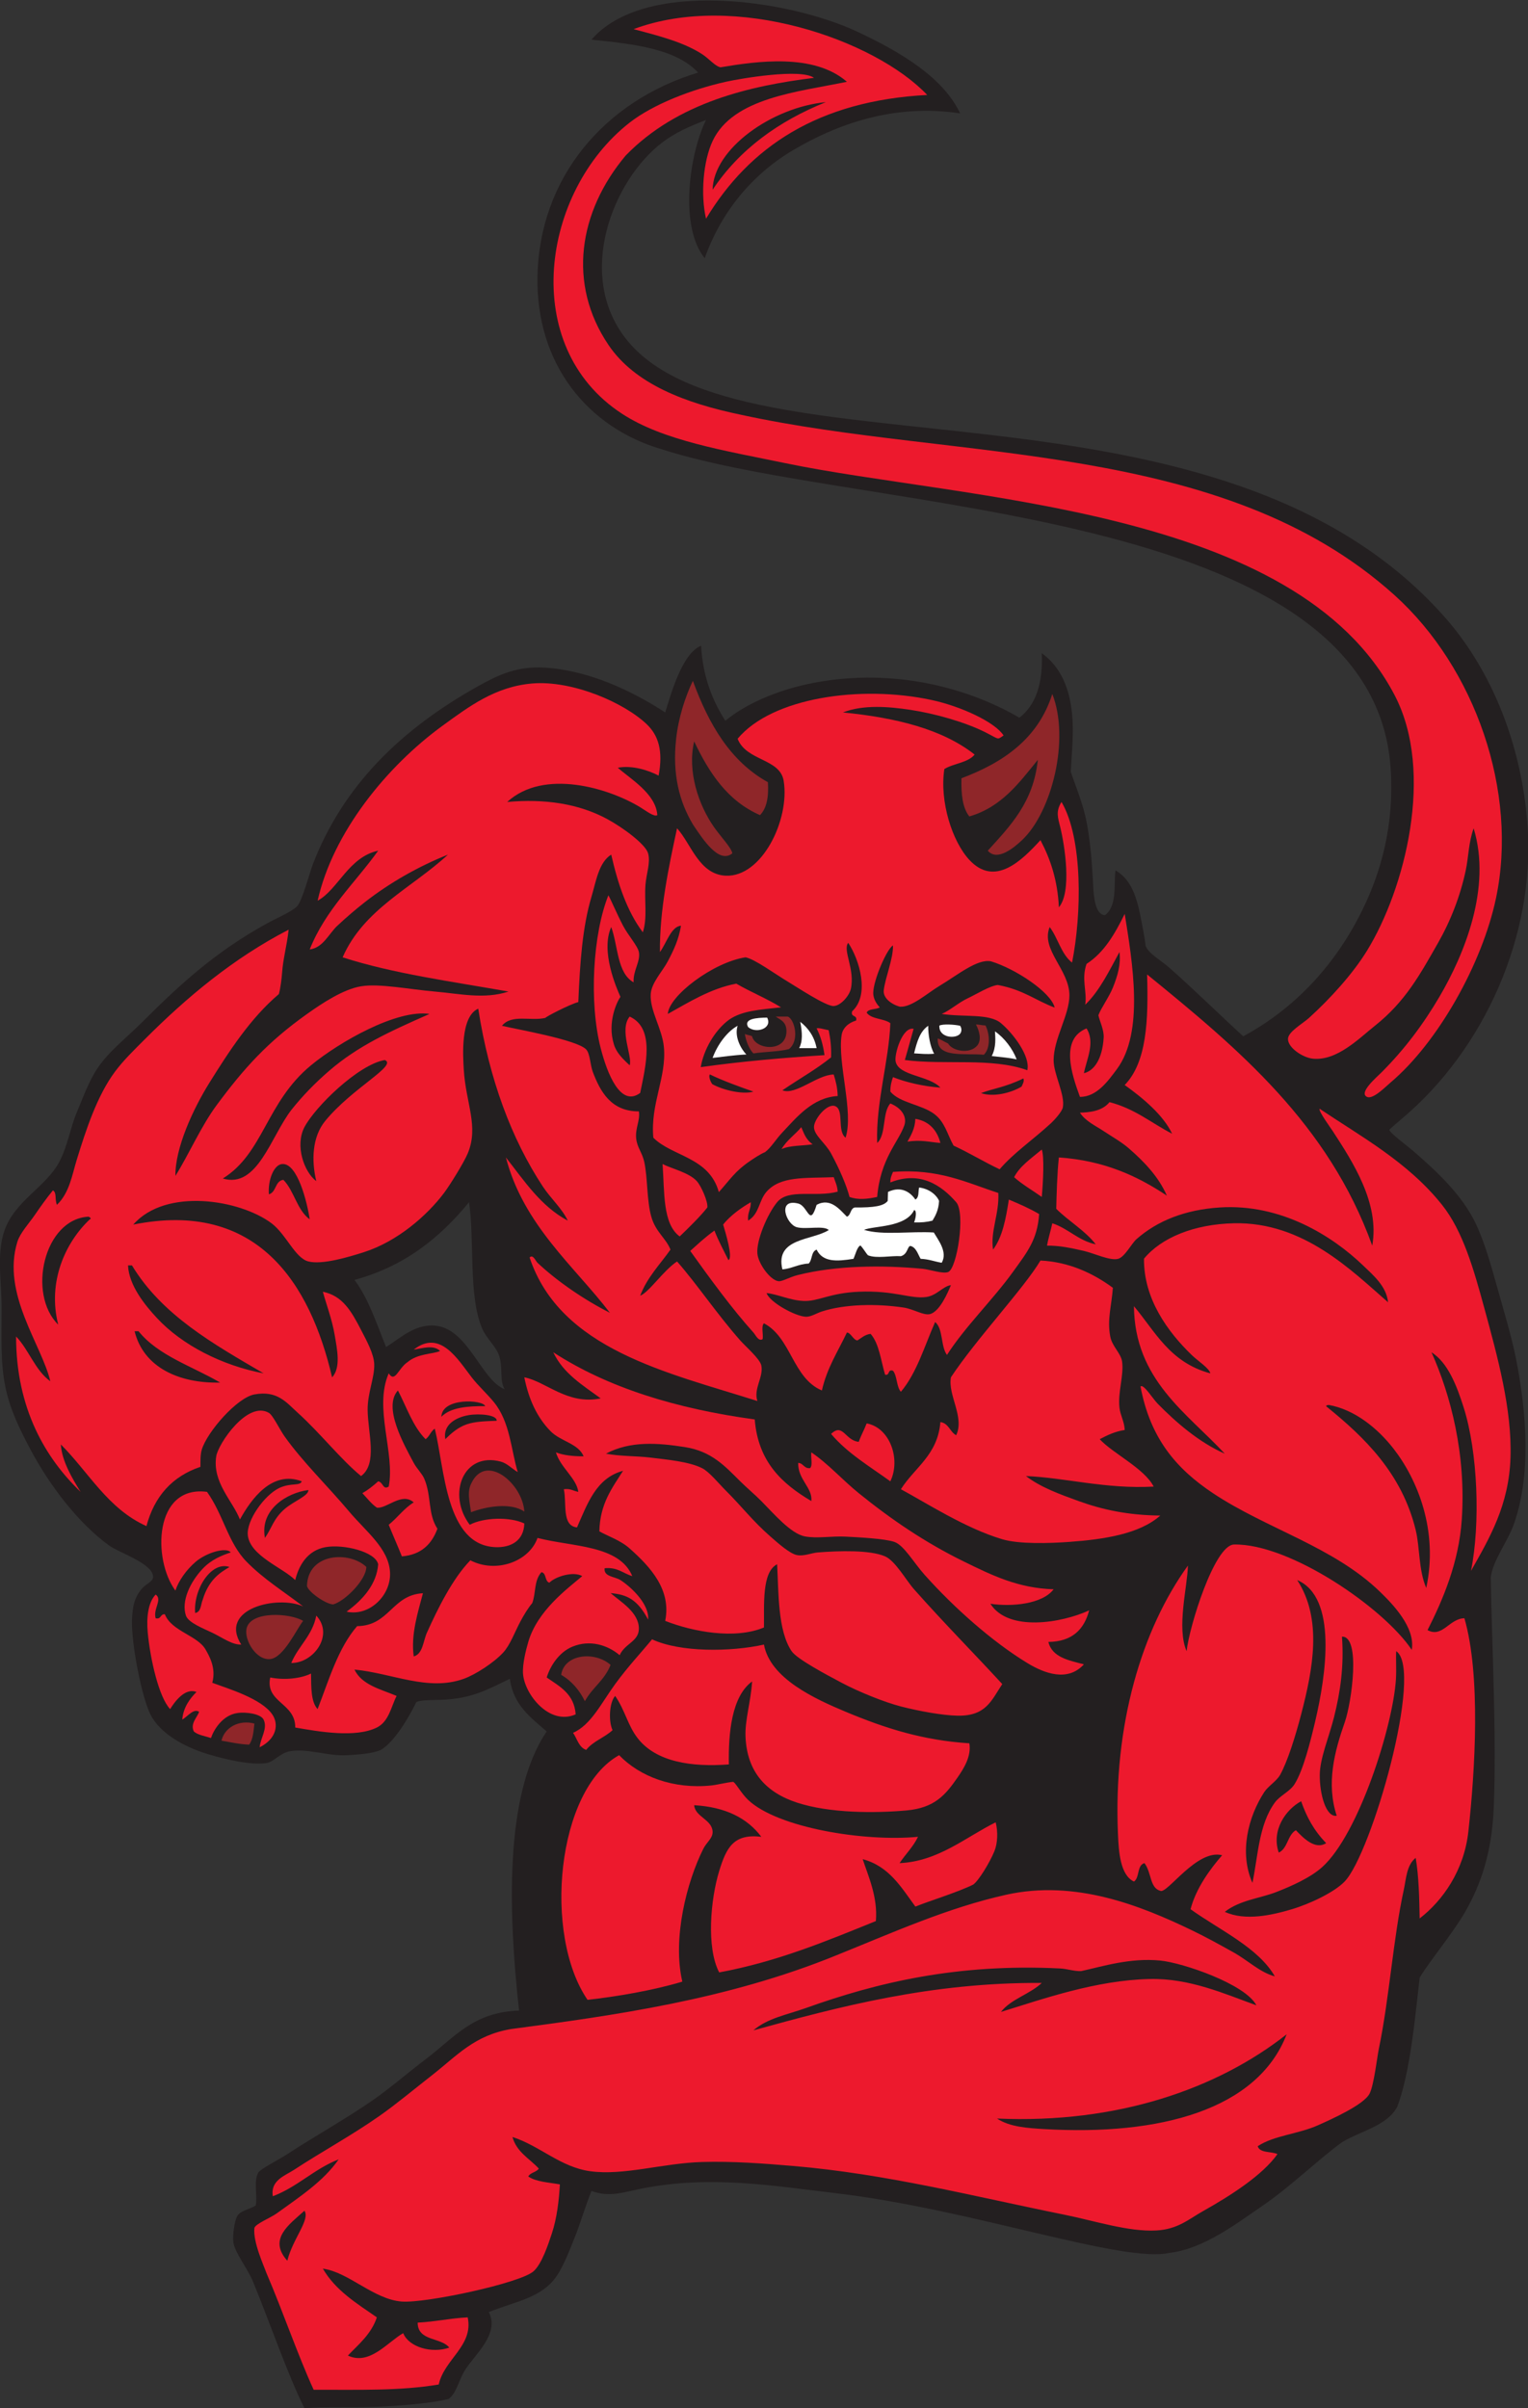 <?xml version="1.0" encoding="UTF-8" standalone="no"?>
<svg
   xmlns:dc="http://purl.org/dc/elements/1.1/"
   xmlns:cc="http://creativecommons.org/ns#"
   xmlns:rdf="http://www.w3.org/1999/02/22-rdf-syntax-ns#"
   xmlns:svg="http://www.w3.org/2000/svg"
   xmlns="http://www.w3.org/2000/svg"
   viewBox="0 0 556.907 877.76"
   height="877.76"
   width="556.907"
   xml:space="preserve"
   id="svg2"
   version="1.1"><rect x="0" y="0" width="556.907" height="877.76" fill="#333333" stroke="none"/><defs
     id="defs6" /><g
     transform="matrix(1.333,0,0,-1.333,0,877.76)"
     id="g10"><g
       transform="scale(0.1)"
       id="g12"><path
         id="path14"
         style="fill:#231f20;fill-opacity:1;fill-rule:evenodd;stroke:none"
         d="m 2625.2,6274.8 c -182.56,27.74 -339.06,-30.82 -457.2,-100.8 -112.14,-66.42 -196.64,-169.71 -241.2,-295.2 -70.41,86.99 -41.84,285.91 3.59,378 -47.87,-18.55 -84.46,-34.95 -118.79,-60.9 -135.4,-102.34 -238.28,-360.59 -100.8,-536.7 311.19,-398.65 1628.75,-49.88 2250,-774 117.02,-138.36 200.56,-335.18 216,-561.6 20.15,-295.58 -117.54,-608.38 -345.6,-799.2 -3.74,-3.12 -32.31,-27.43 -32.4,-28.8 -0.49,-7.42 47.4,-42.56 64.79,-57.6 64.57,-55.79 132.46,-119.51 169.2,-194.41 25.51,-51.95 43.49,-116.79 61.21,-180 17.65,-62.98 38.83,-133.14 50.39,-190.8 30.13,-150.11 43.03,-325.72 -7.19,-460.78 -15.68,-42.19 -55.38,-94.84 -61.2,-139.51 2.45,-170.76 16.49,-433.11 8.17,-630.9 -5.15,-122.3 -35.02,-208.94 -77.54,-283.36 -33.68,-58.92 -100.26,-138.88 -125.03,-181.03 -11.84,-100.84 -24.99,-257.073 -61.2,-352.815 -27.51,-52.559 -101.26,-66.485 -151.2,-97.188 -61.78,-44.434 -139.43,-120.43 -216.01,-172.812 -72.38,-49.512 -162.51,-118.946 -255.59,-129.59 -125.3,-29.121 -538.41,118.027 -903.6,161.992 -186.48,22.461 -351.36,50.019 -536.4,14.414 -50.09,-9.648 -90.16,-25.957 -140.4,-7.207 -17.14,-41.973 -29.96,-87.91 -46.81,-129.609 -15.43,-38.223 -33.57,-86.797 -57.59,-115.196 -41.8,-49.414 -109.34,-59.179 -176.41,-86.406 30.8,-58.73 -38.26,-116.348 -64.57,-157.852 C 1254.01,76.856 1248.51,40.879 1226.44,25.195 1169.48,11.328 1073.81,5.469 1023.2,3.594 950.43,0.898 891.008,4.199 832.398,0 787.148,90.234 737.68,234.355 691.996,345.605 677.117,381.836 642.23,424.961 638,453.594 c -2.625,17.773 3.055,58.906 10.801,72.011 9.074,15.372 33.836,17.852 50.398,28.79 5.356,25.546 -6.636,66.894 7.196,90 6.043,10.097 54.128,34.101 79.203,50.41 77.859,50.625 163.007,98.183 234.002,147.597 48.58,33.828 94.64,74.102 144,111.602 80.94,61.526 130.19,129.046 255.6,133.206 -27.83,253.14 -43.16,589.08 75.6,763.2 -43.53,38.07 -91.21,71.97 -100.8,143.98 -62.34,-29.57 -102.79,-54.57 -190.8,-57.59 -21.84,-0.75 -48.57,0.45 -64.8,-5.69 -11.43,-24.53 -55.82,-107.48 -97.2,-131.11 -24.62,-10.98 -63.555,-12.44 -90.005,-14.39 -52.953,-3.91 -109.476,19.47 -158.398,10.8 C 764.73,1791.43 749.75,1767.19 728,1764 c -42.371,-6.21 -112.395,9.95 -162.004,25.2 -62.789,19.32 -128.808,55.84 -154.801,108.01 -24.269,48.71 -51.847,192.54 -50.394,255.58 0.918,40 7.644,66.51 28.801,90 9.07,10.1 27.855,17.46 28.796,28.81 3.051,36.86 -91.371,66.74 -118.796,86.41 -84.731,60.7 -164.407,165.66 -216.004,262.79 -29.164,54.9 -55.676,108.73 -68.402,169.2 -14.043,66.76 -10.922,133.22 -10.797,219.61 0.098,65.86 -14.23,145.53 7.199,208.79 28.312,83.61 114.929,120.68 151.199,190.8 22.531,43.56 29.918,93.38 46.805,133.2 17.687,41.72 32.804,85.64 57.593,122.4 30.953,45.91 78.805,82.4 122.407,126 105.32,105.33 201.851,193.11 341.996,270 22.574,12.39 67.332,31.7 80.683,45.97 14.535,15.54 33.875,90.93 43.192,115.2 82.98,215.17 241.457,369.3 452.127,486.83 54.11,30.19 105.99,55.56 183.6,50.4 119.23,-7.93 234.81,-62.16 327.6,-122.4 13.59,42.24 44.46,161.05 98.11,182.36 4.46,-85.61 32.84,-153.48 66.36,-205.09 53.22,44.36 136.09,81.03 224.33,100.07 216.33,46.7 427.72,-3.26 579.6,-91.74 44.78,34.42 64.81,93.58 61.2,176.4 51.71,-37.41 75.7,-95.21 82.8,-165.6 5.05,-50.1 -0.64,-107.45 -3.6,-158.4 9.46,-28.47 22.08,-59.62 32.4,-93.6 18.86,-62.11 25.13,-141.68 28.8,-216 1.55,-31.51 5.14,-81.14 32.4,-82.8 34.25,25.14 23.52,84.67 28.8,122.4 43.28,-24.47 57.93,-73.96 68.4,-126 4.98,-24.79 10.46,-52.56 14.18,-80.94 8.03,-20.77 42.08,-39.15 65.02,-59.46 69.82,-61.81 137.2,-128.24 201.6,-187.2 137.74,74.27 251.76,192.55 327.6,349.2 49.86,103 85.35,229.04 75.59,381.6 -46.38,726.2 -1450.66,698.41 -1994.39,874.8 -200.13,58.9 -342.68,231.26 -338.4,471.6 4.82,270.08 182.33,480.12 439.2,558 -61.48,65.72 -176.33,78.08 -291.6,90 143.02,165.82 535.06,111.69 727.19,21.6 121.11,-56.77 234.68,-125.63 280.81,-223.2 z M 1282.4,3297.6 c 15.48,-101.53 -2.19,-257.07 36,-345.59 12.12,-28.12 38.57,-48.92 46.8,-75.6 10.26,-33.3 0,-64.81 14.4,-90 -62.22,23.61 -98.07,159.61 -183.6,172.79 -57.8,8.91 -98.85,-31.41 -140.4,-57.6 -26.01,64.01 -47.81,132.19 -86.401,183.6 137.881,37.32 234.301,116.09 313.201,212.4 v 0" /><path
         id="path16"
         style="fill:#ed192d;fill-opacity:1;fill-rule:evenodd;stroke:none"
         d="m 2535.2,6325.2 c -298.68,-15.72 -486.5,-142.31 -604.81,-338.4 -15.33,66.36 -7.5,158.07 18.01,212.4 55.81,118.87 234.75,134.49 367.2,162 -90.53,78.97 -246.96,56.12 -345.6,39.6 -15.11,3.2 -30.77,23.22 -50.4,36 -51.63,33.62 -122.37,51 -187.2,68.4 277.23,103.59 658.9,-28.59 802.8,-180 z M 1948.4,6066 c 72.77,109.63 179.87,187.4 309.6,239.59 -146.35,-13.95 -307.31,-127.17 -309.6,-239.59 v 0" /><path
         id="path18"
         style="fill:#ed192d;fill-opacity:1;fill-rule:evenodd;stroke:none"
         d="m 2225.6,6372 c -171.32,-21.38 -372.44,-65.8 -514.8,-212.39 -128.68,-153.14 -160.25,-350.88 -46.8,-518.41 71.89,-106.18 209.1,-158.9 363.6,-190.8 586.57,-127.47 1313.38,-67.13 1785.59,-493.2 220.44,-198.89 338.15,-537.56 277.21,-828 -37.76,-179.87 -159.29,-395.24 -288.01,-504 -13.8,-11.65 -48.22,-47.4 -64.79,-39.6 -23.75,11.18 26.78,54.05 39.49,66.77 63.75,63.76 114.8,132.4 158.51,206.83 67.5,114.94 143.53,297.85 93.6,460.8 -13.99,-39.07 -13.87,-78.93 -21.6,-115.2 -15.05,-70.53 -41.55,-138.3 -75.6,-198 -49.13,-86.1 -89.07,-160.34 -172.8,-226.8 -42.88,-34.04 -103.22,-96.3 -169.2,-90 -27.88,2.67 -68.68,30.02 -68.4,54 0.22,19.81 39.86,41.48 57.6,57.6 58.18,52.9 119.48,120.29 158.4,183.6 103.6,168.56 185.78,487.8 75.59,698.74 -269.27,515.49 -1175.76,532.7 -1666.8,634.61 -167.33,34.74 -332.95,61.16 -446.39,135.45 -281.66,184.45 -219.75,607.11 21.6,795.61 64.18,50.12 169.3,90.68 262.8,111.59 40.37,9.03 205.41,37.24 241.2,10.8 v 0" /><path
         id="path20"
         style="fill:#8f2629;fill-opacity:1;fill-rule:evenodd;stroke:none"
         d="m 1894.4,4723.2 c 43.13,-117.66 101.78,-219.82 205.2,-277.2 2.58,-39.78 -3.14,-71.27 -21.6,-90 -88.54,38.67 -139.11,115.29 -180,201.6 -19.29,-82.05 12.05,-173.83 54,-234 18.75,-26.9 47.59,-56.48 50.4,-72 -36.08,-29.7 -79.31,36.1 -108,79.2 -36.44,61.42 -56.62,135.75 -45.71,234 6.47,58.34 24.97,114.88 45.71,158.4 v 0" /><path
         id="path22"
         style="fill:#8f2629;fill-opacity:1;fill-rule:evenodd;stroke:none"
         d="m 2877.2,4687.2 c 48.96,-124.42 -1.93,-323.75 -82.81,-399.6 -20.32,-19.06 -67.35,-59.63 -93.59,-28.8 61.01,67.39 124.93,131.86 136.8,248.4 -51.08,-62.92 -98.95,-129.05 -187.2,-154.8 -18.8,23.21 -22.67,61.35 -21.6,104.4 116,43.59 209.98,109.21 248.4,230.4 v 0" /><path
         id="path24"
         style="fill:#ffffff;fill-opacity:1;fill-rule:evenodd;stroke:none"
         d="m 2513.05,3337.79 c 31.77,-3.87 49.94,-24.62 54.55,-36.59 -1.27,-25.69 -10.41,-41.41 -18,-53.99 -15.21,-3.99 -30.55,-5.39 -50.3,-4.85 5.9,15 7.09,33.27 0.11,33.75 -23.11,-48.2 -110.14,-42.57 -137.02,-54.1 50.4,-15.6 128.75,-3.26 190.8,-7.21 12.74,-21.64 38.37,-53.76 21.61,-82.79 -19.52,3.28 -35.59,10 -57.6,10.78 -7.31,11.92 -12.2,31.8 -27.99,35.2 -8.61,-1.04 -6.95,-22.52 -26.02,-27.99 -27.15,1.84 -66.2,-7.07 -89.89,2.44 -4.99,4.81 -12.28,18.09 -20.52,26.78 -8.85,-2.72 -13.63,-23.97 -19.19,-36.43 -45.92,-7.32 -83.94,-9.51 -100.8,25.22 -15.65,-5.94 -11.02,-27.07 -21.59,-38.09 -28.47,-1.19 -46.23,-14.1 -72,-15.92 -20.66,86.57 81.43,78.58 126.82,107.48 -13.45,13.27 -62.04,1.02 -87.22,7.72 -29.42,7.83 -54.91,79.57 3.59,64.8 27.45,-6.93 31.15,-66.68 50.4,-3.6 37.85,20.5 63.23,-13.02 82.81,-32.39 11.41,4.18 8.87,22.32 21.6,25.19 52.43,-0.41 79.23,3.74 90,18 0,8.41 0.72,16.08 0.72,24.48 37.49,17.93 62.69,-2.54 74.87,-20.88 11.1,6.87 7.1,20.55 10.26,32.99 v 0" /><path
         id="path26"
         style="fill:#ed192d;fill-opacity:1;fill-rule:evenodd;stroke:none"
         d="m 44,2930.41 c 35.309,-36.7 51.758,-92.25 93.598,-122.4 -23.375,99.67 -134.196,239.55 -90,381.6 7.476,24.02 31.781,50.18 46.801,71.99 16.395,23.81 32.411,46.71 50.399,68.4 11.101,-7.43 4.203,-22.21 10.801,-39.6 34.328,32.68 41.609,82.06 54.004,122.4 25.593,83.35 56.003,175.86 104.398,241.2 22.934,30.98 51.547,58.75 82.797,90 114.469,114.47 241.086,220.59 392.402,298.8 -4.695,-43.66 -15.359,-79.39 -18.004,-118.8 -0.941,-14.09 -4.394,-41.96 -8.73,-57.28 -77.485,-65.59 -136.078,-156.32 -189.266,-241.52 -45.429,-72.76 -94.562,-179.43 -93.597,-255.59 36.953,58.97 70.003,135.77 113.234,194.07 75.227,101.44 138.887,171.95 246.766,248.72 43.086,30.67 99.679,67.7 147.593,75.6 50.455,8.32 135.405,-8.86 201.605,-14.4 67.37,-5.64 135.02,-21.86 201.59,0 -154.98,27.41 -315.75,49.05 -453.593,93.6 57.633,131.96 189.463,189.74 288.003,280.8 -79.75,-31.8 -158.37,-76.23 -226.8,-129.6 -25.664,-20.01 -51.582,-42.39 -75.602,-64.8 -23.355,-21.78 -39.046,-60.33 -75.601,-64.8 43.453,108.95 123.613,181.18 187.203,270 -81.027,-17.38 -109.582,-106.41 -165.602,-136.8 41.797,186.65 189.312,367.88 341.992,478.8 71.62,52.03 143.69,106.74 244.81,115.2 110.25,9.23 251.71,-52.69 313.2,-111.59 31.66,-30.34 45.08,-72.05 32.4,-140.41 -27.91,14.86 -73.03,29.13 -111.6,21.6 32.88,-29.54 104.4,-70.78 108,-129.6 -8.48,-5.71 -30.61,11.72 -46.81,21.6 -85.63,52.27 -263.48,106.46 -363.59,14.4 102.83,9.33 196.25,-4.8 273.59,-46.8 44.24,-24.02 104.9,-69.31 111.61,-93.6 7.13,-25.84 -5.02,-56.47 -7.2,-86.4 -3.27,-44.83 5.72,-89.83 -7.2,-129.6 -42.76,56.85 -67.96,131.25 -86.4,212.4 -34.05,-20.86 -41.6,-73.67 -54,-115.2 -24.64,-82.51 -31.47,-179.09 -36,-288 -23.93,-6.05 -91.22,-41.46 -90,-43.2 -40.63,-9.6 -91.84,11.13 -118.8,-21.6 36.9,-9 206,-38.12 230.4,-64.8 10.77,-11.78 10.83,-42.29 18,-61.2 20.1,-53.07 49.61,-108.46 126,-108 4.04,-25.4 -10.75,-45.72 -7.2,-75.6 2.81,-23.64 16.57,-37.54 22.08,-63.24 9.35,-43.63 6.53,-104.7 19.07,-149.15 11.87,-42.05 39.91,-58.4 52.45,-90 -28.79,-40.82 -63.65,-75.57 -82.81,-126 24.11,9.06 63.24,68.75 100.81,93.6 55.57,-63.36 108.67,-143.38 172.8,-216 14.67,-16.62 53.88,-50.33 57.6,-68.4 6.54,-31.8 -21.85,-63.1 -10.8,-97.21 -245.96,78.05 -538.65,140.55 -622.8,392.41 9.41,9.72 16.25,-9.36 21.6,-14.4 53.04,-50.06 127.66,-101.33 198,-136.81 -95.92,126.09 -236.12,239.08 -284.4,424.8 50.31,-63.69 94.85,-133.15 169.2,-172.79 -16.34,34.27 -46.33,60.07 -68.4,93.59 -85.14,129.28 -146.38,292.57 -176.4,486 -49.34,-21.52 -41.57,-130.98 -39.6,-165.6 5.26,-92.49 41.97,-156.07 10.8,-230.4 -10.36,-24.71 -48.43,-86.21 -64.8,-108 -46.15,-61.37 -127.32,-132.7 -219.602,-162 -40.359,-12.81 -112.789,-34.84 -151.199,-25.19 -36.347,9.12 -60.683,74.27 -100.801,104.39 -86.398,64.86 -289.117,97.95 -378,-3.59 339.094,68.29 483.75,-161 543.602,-417.6 24.934,26.52 13.348,78.16 7.195,115.19 -7.195,43.38 -23.886,86.51 -32.398,118.79 53.965,-11.03 77.601,-52.73 104.398,-104.39 15.785,-30.41 35.105,-65.84 36.005,-93.6 1.2,-37.61 -18.69,-78.94 -18,-125.99 0.93,-63.09 27.73,-146.33 -18.005,-180 -54.465,44.41 -112.05,117.91 -172.797,172.79 -31.988,28.89 -56.085,61.9 -118.8,50.41 -47.551,-8.73 -129.309,-102.32 -144,-151.21 -4.285,-14.24 -3.375,-34.59 -3.598,-46.8 -77.234,-25.97 -125.809,-80.58 -147.605,-161.99 -105.34,47.05 -157.754,147.03 -234,223.19 2.296,-44.52 31.32,-93.48 54,-129.59 C 125.422,2596.62 43.938,2732.34 44,2930.41 Z M 850.395,3672 C 727.457,3570.77 720.59,3431.21 609.199,3362.4 c 94.453,-28.4 130.914,114.06 187.196,187.21 30.46,38.37 64.457,73.61 104.406,107.99 77.793,66.96 162.669,105.87 273.599,154.8 -89.2,13.28 -246.556,-76.62 -324.005,-140.4 z M 1052,3686.4 c -73,-12.83 -190.609,-128.27 -219.602,-183.6 -26.367,-50.32 -1.183,-122.4 32.399,-147.6 -13.777,57.11 -11.043,121.43 24.348,164.59 74.718,91.1 198.975,152.14 162.855,166.61 z M 771.195,3402 c -22.07,-1.98 -38.961,-42.55 -36,-82.8 20.805,5.6 16.192,36.62 39.602,39.6 29.723,-30.27 37.172,-82.82 72,-108 -6.41,44.01 -33.035,155.03 -75.602,151.2 z M 159.199,2962.79 c -30.015,117.7 20,225.55 86.399,288.01 5.531,0.86 0.531,5.94 -3.602,7.21 -121.801,-6.29 -168.012,-211.37 -82.797,-295.22 z m 270,18.01 c 68.821,-74.08 178.34,-129.84 291.602,-151.19 -137.821,80.57 -277.672,159.12 -360,295.19 -3.606,0 -7.203,0 -10.805,0 2.488,-55.27 46.922,-109.25 79.203,-144 z m 172.797,-176.41 c -76.394,44.81 -169.098,73.32 -223.195,140.41 -3.606,0 -7.203,0 -10.801,0 24.168,-98.24 120.852,-143.14 233.996,-140.41 v 0" /><path
         id="path28"
         style="fill:#ed192d;fill-opacity:1;fill-rule:evenodd;stroke:none"
         d="m 2744,4573.79 c -18.95,-12.42 -10.02,-11.25 -50.41,9.01 -54.36,27.27 -136.21,50.86 -205.19,61.2 -58.61,8.79 -127.86,14.61 -183.6,-7.2 144.14,-14.26 271.49,-45.3 360,-115.2 -18.22,-22.58 -57.61,-23.99 -82.8,-39.6 -13.44,-89.03 21.73,-198.17 68.4,-248.4 70.04,-75.39 143.79,-1.28 194.4,54 26.95,-51.05 46.87,-109.12 50.4,-183.6 35.75,42.02 16.26,168.09 3.6,219.6 -6.09,24.8 -12.86,42.6 3.59,68.4 58.63,-99.99 55.3,-307.18 28.81,-439.2 -29.74,23.06 -38.42,67.19 -61.2,97.2 -25.21,-61.97 54.23,-116.6 54,-187.2 -0.18,-53.25 -42.8,-117.56 -43.2,-176.4 -0.26,-38.53 32.02,-95.26 25.2,-129.6 -2.32,-11.65 -22.65,-34.21 -32.41,-43.2 -49.42,-45.56 -102.23,-81.28 -140.4,-126 -43.17,20.42 -82.53,44.67 -125.99,64.8 -17.9,32.6 -23.57,64.46 -52.77,86.44 -34.47,25.95 -94.02,30 -120.04,61.16 -0.11,15.72 3.13,28.08 7.21,39.61 35.06,-14.15 83.7,-25.34 129.6,-28.65 -30.57,33.32 -115.01,31.59 -122.4,71.84 -3.88,18.36 17.99,95.48 49.21,88.81 -8.3,-28.89 -15.51,-56.51 -24.01,-85.21 111.11,-14.43 235.94,7.49 334.89,-27.88 8.81,37.4 -37.52,99.68 -72.09,128.68 -32.21,27.03 -99.59,15.81 -162,25.2 23.66,10.15 45.92,31.09 72,43.2 21.09,9.8 60.42,34.17 81.53,35.93 69.96,-12.89 104.17,-42.92 155.35,-61.73 -9.68,41.5 -106.73,106.04 -174.32,126.49 -37.5,7.38 -92.37,-38.47 -140.5,-67.1 -32.05,-19.07 -76.68,-59.64 -108.36,-56.99 -24.3,6.53 -46.45,24.48 -44.12,44.77 3.98,34.73 26.19,86.46 25.22,122.64 -15.99,-8.22 -53.35,-93.27 -54,-129.61 -0.29,-15.42 9.03,-30.51 18,-39.6 -10.06,-6.74 -30.72,-2.88 -36,-14.4 12.74,-18.46 46.88,-15.51 64.79,-28.8 -3.78,-103.88 -39.87,-216.97 -35.99,-327.59 25.39,22.6 13.17,82.82 35.99,107.99 33.34,-13.6 45.69,-38.36 38.25,-59.85 -15.68,-45.29 -65.63,-91.39 -74.24,-195.75 -26.23,-5.71 -52.47,-8.73 -75.61,0 -7.6,29.43 -25.77,73.39 -50.4,118.8 -15.5,28.58 -46.33,49.61 -46.79,72 -0.44,20.97 35.51,65.84 57.59,57.6 25.88,-9.65 4.7,-67.96 28.81,-86.4 22.89,70.08 -22.62,204.19 -10.8,280.8 2.84,18.47 17.78,33.03 39.6,39.6 4.25,16.25 -15.96,8.05 -10.8,25.21 48.98,45.02 19.9,141.38 -10.8,187.19 -15.82,-20.31 19.14,-71.95 7.19,-126 -4.59,-19.14 -27.17,-45.6 -46.79,-46.8 -20.66,-1.25 -101.17,52.16 -122.4,64.8 -37.88,22.57 -93.59,63.84 -118.8,68.4 -88.15,-13.37 -209.63,-105.27 -212.4,-154.8 54.6,30.37 117.36,69.94 187.2,82.8 39.44,-22.95 83.91,-40.89 122.4,-64.8 -59.72,-6.4 -105.97,-9.18 -141.52,-33.33 -40.15,-29.1 -70.41,-83.59 -78.06,-130.15 113.82,16.11 226.58,25.55 338.37,32.82 -3.8,27.39 -10.76,52.7 -21.6,73.06 4.27,2.63 19.96,-2.39 33.03,-4.87 4.56,-23.05 7.64,-45.66 6.57,-74.33 -42.91,-34.13 -79.19,-53.53 -133.19,-90 36.81,-14.4 94.61,42.57 140.4,43.2 5.78,-19.42 10.09,-34.37 10.8,-58.86 -68.71,-4.05 -111.84,-57.96 -151.2,-99.54 -18.57,-19.61 -30.24,-40.92 -47.36,-53.87 -12.58,-4.98 -32.37,-18.24 -42.64,-25.33 -39.72,-27.41 -52.24,-48.77 -83.7,-84.06 -26.48,96.31 -127.63,97.05 -179.11,148.86 -8.55,93.4 36.79,165.15 28.81,248.4 -4.77,49.71 -38.56,99.01 -36,144 1.77,31.21 32.47,62.67 46.8,90 16.99,32.43 29.61,59.15 36,97.2 -27.04,-1.79 -40.07,-48.71 -57.6,-72 -1.15,115.16 24.46,234.74 46.8,338.4 37.98,-41.21 60.02,-126.36 133.2,-129.6 98.57,-4.35 175.63,152.78 158.39,259.21 -10.02,61.97 -101.78,53.52 -125.99,115.19 93.74,112.72 335.83,147.58 529.2,106.26 83.3,-17.8 175.24,-61.47 198,-97.27 z M 1811.6,3402 c 25.03,-12.92 72.29,-23.25 93.6,-46.8 12.38,-13.68 31.01,-56.62 28.8,-72 -18.75,-24.08 -52.7,-57.3 -75.6,-79.2 -47.15,34.46 -41.25,121.96 -46.8,198 z m 1036.8,-90 c -25.19,18.02 -52.81,33.59 -75.61,54 15.61,30.23 45.05,50.04 75.61,75.6 7.17,-18.54 3.89,-87.94 0,-129.6 z m -345.61,213.55 c 43.37,-7.25 61.36,-38.22 68.41,-65.94 -29.09,2.1 -52.87,9.52 -90,3.59 8.93,16.29 20.48,34.69 21.59,62.35 z m -312.01,-22.75 c 6.61,-14.25 11.36,-33.13 31.22,-46.8 -25.64,-4.38 -62.2,-2.57 -85.14,-13.21 14.44,25.02 39.12,41.18 53.92,60.01 z m 538.82,-180 c 2.93,-57.12 -22.24,-104.71 -14.4,-154.79 25.82,34.18 35.12,84.86 43.2,136.79 28.7,-12.09 57.19,-24.41 82.8,-39.6 -4.83,-70.34 -32.61,-104.05 -71.39,-157.91 -55.29,-76.84 -130.55,-149.3 -180.61,-227.29 -17.52,23.28 -9.97,71.64 -32.4,90 -29.07,-65.72 -50.19,-139.41 -93.61,-190.8 -12.4,14 -9.81,42.99 -21.59,57.6 -15.72,4.92 -7.66,-13.93 -21.6,-10.8 -11.62,38.79 -16.07,84.72 -39.6,111.6 -16.01,-1.99 -24.81,-11.19 -36.01,-17.99 -10.97,0.59 -18.3,21.41 -28.79,21.6 -24.32,-51.29 -54.49,-96.72 -68.4,-158.42 -80.2,33.81 -83.69,144.32 -158.4,183.62 -8.26,-7.35 -1.3,-29.91 -3.6,-43.21 -11.3,-7.44 -19.18,11.31 -25.2,18.01 -58.62,65 -119.99,149.26 -172.8,223.18 20.21,17.74 37.2,34.73 66.21,55.69 9.98,-26.39 25.1,-54.18 38.19,-80.88 13.64,5.86 -8.72,77.83 -14.4,97.21 20.4,26.01 51.49,47.09 75.6,61.19 0.7,-19.89 -9.92,-28.48 -7.2,-50.39 31.07,18.98 28.81,54.84 50.4,79.19 37.91,42.77 103.39,36.63 183.6,39.6 4.53,-14.06 9.72,-22.98 10.8,-39.6 -60.94,-16.31 -134.27,9.3 -165.6,-28.8 -27.12,-32.97 -57.22,-105.24 -54,-140.39 2.57,-28.11 35.22,-72.89 57.6,-75.61 10.34,-1.25 29.41,10.98 53.46,16.97 104.5,26.12 229.05,27.45 340.48,16.98 19.86,-1.86 55.93,-14.89 70.45,-8.75 23.82,10.06 47.6,161.05 21.6,190.8 -40.35,46.21 -98.63,86.45 -180,54 -0.34,12.34 3.41,19.7 7.21,28.8 124.92,9.73 201.04,-29.35 288,-57.6 z m -196.82,-284.4 c -43.15,-6.11 -86.52,18.53 -184.78,14.39 -80.31,-3.38 -110.37,-27.03 -151.2,-25.19 -37.22,1.68 -70.28,18.42 -100.8,21.6 8.02,-25.14 79.25,-64.18 108,-64.81 13.48,-0.27 28.7,9.75 43.2,14.42 63.03,20.25 148.37,21.82 223.2,10.8 26.82,-3.95 54.46,-22.13 71.99,-18.01 26.56,6.23 48.91,58.11 57.61,79.2 -21.8,-2.73 -38.42,-28.32 -67.22,-32.4 z M 3075.2,4086 c 21.22,-133.11 53.82,-323.65 -21.61,-424.8 -23.91,-32.08 -54.88,-75.86 -100.8,-75.6 -22.82,62.04 -54.77,157.85 18.01,187.2 24.22,-38.04 0.31,-84.42 -7.21,-122.4 26.68,5.89 50.49,37.14 54.01,97.2 1.24,21.28 -10.67,44.12 -14.41,61.2 7.45,20.11 29.17,49.71 39.6,75.6 13.39,33.2 22.28,64.45 18.01,97.2 -25.1,-45.31 -53.05,-105.35 -93.6,-144 5.51,36.26 -11.19,69.58 3.6,111.6 48.83,31.56 77.81,82.99 104.4,136.8 z m -1411.73,50.89 c 8.02,-14.55 23.03,-50.52 40.13,-83.29 13.4,-25.67 40.08,-55.35 43.2,-72 4.85,-25.95 -16.16,-50.31 -14.4,-82.8 -45.42,25.38 -42.27,99.34 -61.2,151.2 -29.93,-66.45 14.91,-167.77 25.19,-190.8 -9.51,-13.47 -36.55,-69.45 -17.99,-129.59 6.35,-22.39 23.87,-39.8 43.2,-57.61 8.33,24.75 -29.51,96.3 0,133.2 70.16,-31.86 43.75,-135.28 28.79,-208.8 -54.04,-40.35 -90.46,54.09 -107.99,122.4 -32.24,125.65 -21.44,312.32 21.07,418.09 z m 277.54,-489.96 c -4.39,-3.86 0.98,-18.98 6.44,-26.48 30.12,-16.69 83.66,-28.98 112.55,-20.45 -36.55,12.65 -85.98,30.73 -118.99,46.93 z m 741.26,-51.13 c 33.34,-11.17 80.24,-0.24 110.78,17.78 3.3,7.19 8.25,15.22 4.95,22.42 -50.86,-24.83 -83.35,-27.41 -115.73,-40.2 v 0" /><path
         id="path30"
         style="fill:#ed192d;fill-opacity:1;fill-rule:evenodd;stroke:none"
         d="m 3248,2304 c -1.31,-58.49 -31.46,-169.51 -3.61,-234 6.7,64.9 75.89,290.47 129.61,291.6 152.32,3.22 409.18,-172.91 486,-288.01 10.49,61.14 -52.4,125.34 -86.08,158.09 -127.62,124.1 -311.26,172.79 -457.53,270.33 -99.71,66.49 -171.25,149.08 -197.99,291.58 7.95,8.42 33.41,-33.14 46.8,-46.79 49.79,-50.75 113.17,-105.92 183.6,-136.8 -103.63,111.58 -246.35,201.89 -248.4,403.2 56.76,-66.6 97.07,-153.65 208.8,-183.59 -2.25,13.59 -33.65,33.61 -50.4,49.77 -66.4,64.04 -131.91,154.25 -130.92,263.76 47.05,57.04 136.1,94.44 246.12,96.86 189.74,4.2 321.93,-129.63 421.2,-216 -4.22,43.58 -40.44,73.93 -68.4,100.8 -83.5,80.2 -224.28,169.54 -392.41,158.4 -93.96,-6.23 -169.37,-36.03 -226.79,-86.4 -13.91,-12.19 -32.05,-48.97 -50.4,-54.01 -22.06,-6.03 -66.07,15.32 -93.61,21.6 -37.46,8.58 -68.04,14.91 -100.8,14.42 3.64,21.56 10.06,40.33 14.41,61.19 44.28,-14.51 70.43,-47.17 118.8,-57.6 -29.91,38.5 -73.88,62.93 -108,97.21 0.81,34.3 2.38,98.18 7.2,140.39 124.64,-8.55 215.22,-51.17 295.2,-104.4 -22.87,52.39 -63.1,93.8 -104.4,129.6 -20.11,17.43 -45.24,31.36 -68.4,46.8 -21.87,14.58 -50.11,27.25 -64.81,50.4 23.34,0.99 59.78,2.85 80.84,28.8 69.64,-17.95 113.41,-56.55 171.17,-86.4 -23.78,50.63 -79.19,97.31 -129.71,133.2 60.29,62.1 65.12,176.19 61.3,302.4 249.36,-203.05 495.92,-408.88 615.61,-741.59 20.7,115.78 -53.37,229.17 -108,313.19 -5.52,8.47 -39.7,55.23 -36,61.2 112.61,-75.72 241.28,-145.46 334.79,-262.8 56.84,-71.3 86.38,-175.07 115.21,-280.79 37.01,-135.78 76.29,-278.65 72,-410.41 -4.23,-129.81 -56.85,-219.32 -108,-309.59 25.9,129.04 18.78,323.94 -19.95,446.39 -19.43,61.42 -43.85,123.43 -88.05,151.21 52.62,-117.58 94.77,-278.6 82.8,-457.21 -7.95,-118.52 -52.45,-220.86 -93.61,-302.4 40.58,-22.13 59.64,31.95 100.81,32.4 45.04,-156.19 29.23,-416.04 10.8,-583.2 -11.74,-106.39 -70.09,-189.01 -133.2,-237.6 -0.99,57.81 -2.35,115.25 -10.8,165.6 -25.03,-19.53 -26.09,-57.51 -32.4,-86.4 -29.59,-135.55 -39.53,-297.07 -68.4,-435.607 -4.79,-22.988 -13.2,-98.516 -25.2,-122.383 -15.32,-30.469 -103.34,-69.746 -140.41,-86.406 -54.62,-24.57 -120.95,-27.988 -165.59,-57.598 5.78,-19.414 36.84,-13.574 53.99,-21.601 C 3452.51,637.734 3365.8,581.836 3291.2,540 c -41.49,-23.262 -70.54,-50.84 -129.6,-54.004 -76.37,-4.082 -166.64,25.957 -252,43.203 -246.5,49.824 -485.21,111.543 -741.6,133.203 -81.61,6.895 -164.95,13.203 -248.4,10.801 -107.03,-3.066 -214.35,-37.93 -306,-25.195 -81.33,11.289 -136.75,69.004 -212.4,93.594 11.32,-41.465 46.71,-58.887 72,-86.407 -6.57,-10.234 -23.1,-10.488 -28.8,-21.601 21.29,-14.688 55.83,-16.153 86.4,-21.582 -2.58,-45.469 -8.2,-92.285 -21.6,-133.203 -9.85,-30.098 -27.67,-84.297 -50.4,-104.414 -36.99,-32.696 -294.79,-87.637 -360,-82.793 -77.14,5.742 -144.952,80.273 -216.003,90 34.25,-59.356 92.281,-94.922 147.593,-133.204 -15.34,-45.839 -49.265,-73.125 -79.195,-104.394 59.205,-28.34 109.115,37.324 151.205,61.191 15.54,-38.418 78.01,-56.172 126,-39.59 -22.68,28.907 -86.37,16.836 -86.4,68.399 48,2.402 88.8,11.992 136.8,14.394 16.39,-77.734 -64.07,-114.082 -79.2,-183.593 C 1092.16,46.992 984.016,50.645 857.598,50.41 811.965,150.566 775.863,259.004 728,370.801 c -6.266,18.047 -36.891,84.414 -32.402,122.187 3.82,11.719 43.718,27.149 61.199,39.805 61.762,44.766 127.34,87.227 169.199,147.617 -67.387,-26.211 -112.066,-75.137 -180,-100.801 -7.418,43.457 33.906,56.446 57.602,71.993 76.121,49.921 156.32,93.144 234.002,147.597 45.07,31.602 93.51,72.11 144,111.602 67.99,53.164 115.59,109.239 216,125.999 280.39,37.01 591.17,80.08 889.2,201.6 153.1,61.66 303.75,129.9 464.4,165.6 189.12,42.02 367.86,-29.86 507.6,-97.2 39.34,-18.95 78.74,-40.73 115.2,-61.19 39.02,-21.92 70.93,-53.95 111.6,-64.81 -44.96,78.65 -151.56,126.86 -230.4,183.59 15.03,58.03 54.68,111.24 86.4,147.62 -69.34,17.93 -151.13,-107.65 -169.21,-97.21 -28.97,7.82 -23.44,49.46 -43.19,75.61 -21.04,-5.37 -12.82,-40 -28.8,-50.41 -37.87,17.93 -41.57,82.15 -43.65,129.49 -13.21,300.41 65.7,560.47 191.25,734.51 z m -813.61,230.39 c -56.39,40.81 -117.55,76.84 -162,129.61 32.37,31.29 38.66,-18.37 75.61,-21.6 6.17,17.83 15.06,32.93 21.6,50.39 63.53,-11.44 93.9,-97.67 64.79,-158.4 z m 608.4,529.2 c -3.44,-49.23 -16.02,-85.93 -7.19,-133.18 5.04,-27.01 29.08,-45.53 32.4,-68.4 5.41,-37.36 -11.95,-83.34 -7.2,-126.01 2.4,-21.7 13.29,-37.46 14.4,-61.2 -27.09,-4.12 -47.9,-14.51 -68.4,-25.19 36.34,-39.34 121.86,-79.65 147.59,-129.61 -130.87,-7.25 -241.91,24.43 -349.19,28.81 39.77,-30.7 92.14,-49.65 144,-68.4 64.31,-23.28 134.05,-38.75 223.19,-39.61 -56.51,-50.35 -153.3,-65.08 -248.39,-71.99 -53.98,-3.95 -137.26,-6.6 -183.6,7.19 -100.83,30 -207.98,99.47 -277.21,136.79 37.66,59.55 100.79,93.62 108.01,183.62 23.14,-3.27 25.87,-26.94 43.19,-36 23.49,50.12 -23.25,109.2 -14.39,158.4 68.81,104.37 200.38,244.12 244.8,319.3 76.33,-3.48 143.27,-34.05 197.99,-74.52 z m 828.01,-662.38 c 11.69,-47.91 7.38,-108.01 28.8,-158.42 33.76,156.94 -24.06,297.17 -90,381.6 -42.95,55 -105.77,106.33 -176.41,118.81 -2.79,-0.8 -7.1,-0.09 -7.19,-3.59 105.89,-85.45 207.14,-184.1 244.8,-338.4 z m -313.2,-504 c -15.93,-60.94 -37.53,-129.77 -57.6,-165.61 -9.43,-16.81 -32.78,-30.8 -43.2,-46.8 -44.26,-67.96 -69.02,-165.82 -32.41,-248.39 15.63,75 17.32,159.25 61.21,219.59 13.97,19.21 41.51,30.33 54,50.41 24.33,39.06 43.58,117.55 56.35,171.54 29.76,125.94 61.6,339.28 -49.15,386.44 69.31,-106.28 43.34,-242.67 10.8,-367.18 z m 90,-7.21 c -13.91,-55.68 -38.72,-112.3 -39.08,-158.26 -0.43,-53.28 17.12,-116.76 46.28,-111.74 -29.02,88.93 -6.02,175.68 22.18,256.13 18.66,53.25 44.17,235.73 -7.78,233.48 5.91,-80.55 -4.47,-151.04 -21.6,-219.61 z m 169.2,104.39 c -7.61,-127.91 -101.72,-424.94 -201.6,-514.78 -32.21,-28.98 -84.3,-52.25 -126,-68.4 -44.86,-17.4 -98.6,-21.58 -140.4,-54 56.01,-25.78 129.66,-8.91 183.59,7.18 49.43,14.77 115.53,46.2 144,75.61 73.58,75.98 217.44,578.44 141.14,630 -1.36,-18.4 0.88,-48.46 -0.73,-75.61 z M 3496.39,1519.2 c 24.68,11.33 23.8,48.22 46.8,61.21 19.96,-20.86 52.4,-54.69 82.81,-35.35 -33.84,34.92 -53.62,71.89 -68.4,114.55 -41.49,-22.07 -82.33,-79.3 -61.21,-140.41 z m -324,-295.2 c -82.03,7.97 -155.33,-15.37 -216,-28.8 -19.79,-0.84 -38.17,6.23 -57.59,7.2 -282.66,14.08 -502.16,-39 -694.8,-108.01 -51.55,-18.45 -105.67,-27.83 -144,-61.19 234.91,64.85 485.83,131.55 788.4,129.59 -32.7,-30.9 -83.67,-43.51 -111.6,-79.2 115.46,35.57 259.85,86.76 406.79,90 109.45,2.45 205.02,-40.76 291.61,-71.99 -29.92,57.99 -201.34,116.43 -262.81,122.4 z M 2855.6,763.203 c 314.38,-18.476 582.39,52.11 662.4,259.197 -188.98,-148.982 -462.68,-244.998 -792,-230.388 34.79,-23.145 84.27,-26.153 129.6,-28.809 z m -2070.002,-360 c 14.84,60.527 63.191,112.363 46.8,136.797 -41.343,-37.637 -100.253,-77.305 -46.8,-136.797 v 0" /><path
         id="path32"
         style="fill:#ed192d;fill-opacity:1;fill-rule:evenodd;stroke:none"
         d="m 1512.8,2887.21 c 148.35,-96.45 335.43,-154.18 550.8,-183.62 9.26,-116.73 75.64,-176.34 154.8,-223.18 3.81,36.54 -37.09,58.65 -36.01,104.39 14.8,-0.82 15.32,-15.87 32.41,-14.39 8.26,7.32 1.31,29.88 3.6,43.18 46.35,-31.44 84.52,-75.07 129.6,-111.58 86.15,-69.8 179.53,-134.14 288,-187.21 75.94,-37.16 147.31,-72.57 244.8,-75.6 -30.72,-40.59 -114.48,-48.32 -172.8,-39.59 48.5,-77.17 194.51,-52.89 270,-18.01 -13.69,-52.3 -46.52,-85.49 -111.61,-86.4 10.58,-42.21 55.38,-50.22 97.2,-61.2 -43.99,-48.59 -107.48,-25.23 -154.79,3.6 -95.57,58.24 -200.21,150.9 -280.8,241.21 -30.06,33.67 -56.4,80.94 -82.8,90 -26.32,9.02 -99.26,12.62 -133.2,14.39 -38.12,2 -78.11,-5.82 -111.47,0.65 -38.64,7.48 -85.47,62.83 -118.93,96.56 -17.9,18.03 -39.12,35.68 -57.6,53.98 -41.8,41.43 -78.24,82.19 -151.2,93.62 -74.73,11.7 -149.67,17.32 -216,-18.01 41.36,-7.71 82.23,-5.82 122.4,-10.8 45.31,-5.61 104.35,-10.7 140.4,-28.79 19.87,-9.98 45.32,-41.82 64.8,-61.21 44.27,-44.08 72.46,-82.25 122.4,-126 20.98,-18.38 52.66,-46.52 72,-50.41 19.19,-3.83 39.85,5.84 57.59,7.21 57.5,4.43 142.45,7.23 183.61,-10.8 28.07,-12.29 57.4,-65.41 79.2,-90 81.46,-91.9 160.1,-171.11 241.2,-259.2 -29.76,-44.71 -44.1,-87.85 -122.4,-86.41 -41.67,0.79 -105.52,12.56 -154.81,25.22 -43.42,11.13 -114.23,39.41 -161.99,64.78 -40.97,21.78 -122.13,64.67 -136.81,86.41 -38.01,56.29 -35.34,159.73 -39.59,237.6 -42.57,-21.23 -34.94,-112.8 -36,-172.8 -79.84,-33.34 -194.44,-11.67 -270,17.99 17.22,85.71 -40.87,147.74 -97.2,198.01 -25.18,22.48 -59.28,33.46 -82.8,46.8 1.45,75.35 34.96,118.65 64.8,165.6 -73.76,-19.84 -97.28,-89.92 -126,-154.8 -42.35,4.45 -27.53,66.07 -36,104.39 18.17,2.58 26.28,-4.9 39.6,-7.18 -4.81,37.44 -48.83,66.17 -61.2,107.98 20.74,-8.04 46.66,-10.91 75.6,-10.8 -13.63,34.79 -62.77,40.76 -90,68.42 -37.01,37.54 -60.1,87.5 -72,147.6 60.35,-12.01 117.85,-76.25 208.8,-57.6 -49.16,36.04 -102.35,68.05 -129.6,126 z M 2510,1562.4 c -13.16,-27.63 -34.2,-47.4 -50.4,-71.99 105.75,4.65 180.87,71.11 262.79,111.6 6.69,-26.42 5.24,-57.87 -3.59,-79.22 -13.43,-32.42 -43.07,-80.33 -57.6,-90.88 -39.32,-19.94 -122.73,-45.82 -158.41,-60.31 -38.54,52.66 -71.91,110.47 -143.99,129.61 14.02,-43.57 41.77,-102.85 36,-169.2 -135.03,-54.57 -268.43,-110.78 -428.41,-140.41 -35.59,68.15 -23.5,200.53 0,277.21 19.62,63.96 39.33,102.73 115.21,93.59 -38.55,51.45 -98.51,81.51 -183.6,86.41 2.44,-31.95 48.56,-38.71 50.4,-72.01 1,-18.15 -16.29,-29.07 -25.2,-46.8 -45.36,-90.35 -85.21,-245.04 -57.6,-363.59 -80.14,-24.28 -182.32,-41.35 -259.21,-49.75 -121.97,178.71 -84.42,574.18 86.41,668.95 56.68,-58.66 148.1,-93.44 252,-82.82 15.79,1.62 42.84,8.52 60.29,9.92 8.55,-6.19 22.34,-32.32 40.51,-49.51 80.82,-76.5 318.32,-114.82 464.4,-100.8 z m -421.2,525.61 c 16.88,-93.15 140.51,-148.99 223.2,-183.62 109.95,-46.03 211.59,-78.06 338.4,-86.38 5.78,-34.98 -14.26,-67.46 -32.4,-93.62 -32.67,-47.05 -62.02,-83.16 -140.4,-90 -84.39,-7.34 -208.17,-8.12 -298.8,21.61 -83.57,27.42 -136.31,83.18 -140.4,180 -1.94,45.68 14.57,95.74 17.99,151.21 -55.74,-40.8 -65.14,-140.57 -63.57,-226.88 -101.98,-7.73 -199.2,6.62 -249.62,72.07 -26.93,34.96 -33.98,75.47 -61.2,115.2 -16.32,-17.83 -18.53,-69.53 -7.2,-93.6 -21.71,-20.29 -53.71,-30.29 -72,-54 -20.51,7.09 -24.59,30.61 -36,46.8 49.09,21.19 77.7,81.87 115.2,133.2 35.63,48.79 71.2,86.19 100.8,122.4 76.42,-35.74 214.13,-34.82 306,-14.39 v 0" /><path
         id="path34"
         style="fill:#ed192d;fill-opacity:1;fill-rule:evenodd;stroke:none"
         d="m 1415.6,2559.61 c -19.15,11.72 -29.23,24.14 -46.8,28.79 -102.74,27.26 -146.83,-90.16 -84.44,-172.79 37.55,19.8 108.16,22.75 149.24,3.59 -1.31,-47.32 -36.92,-66.56 -79.2,-64.81 -136.02,5.71 -138.19,213.48 -165.6,324.01 -11.03,-6.97 -14.48,-21.52 -25.2,-28.79 -34.72,34.88 -51.71,87.48 -75.6,133.18 -41.64,-45.64 16.55,-148.1 43.2,-197.99 8.28,-15.5 22.93,-29.39 28.8,-43.2 20.34,-47.81 9.16,-95.99 36,-136.8 -15.52,-42.09 -44.04,-71.17 -97.2,-75.6 -11.67,29.12 -24.23,57.38 -36,86.41 23.99,19.19 41.63,44.76 68.4,61.19 -32.76,29.1 -74.24,-18.23 -100.81,-14.4 -15.43,10.84 -25.65,24.83 -39.589,39.61 14.439,8.2 28.699,19.14 43.199,32.38 14.11,-2.28 12.37,-24.41 28.8,-14.39 18.1,92.01 -41.37,214.12 0,309.61 17.45,-27.13 25.81,13.42 51.31,30.59 28.91,24.47 70.25,21.66 89.09,30.6 -17.44,17.54 -47.28,7.54 -72,3.59 71.8,56.61 120.37,-26.28 158.4,-75.58 18.47,-23.95 41.81,-44.53 61.2,-68.4 43.81,-53.95 46.44,-129.51 64.8,-190.8 z m -468.002,-381.6 c 45.55,33.08 82.402,75.86 86.402,129.59 -7.58,34.78 -95.488,55.54 -144.004,46.79 -49.523,-8.92 -72.906,-49.82 -82.801,-90 -33.441,33.56 -123.254,65.9 -129.597,122.41 -4.438,39.55 44.597,109.76 86.402,129.61 32.453,14.8 55.531,4.25 61.195,17.98 -81.578,30.81 -138.675,-48.9 -169.199,-104.39 -20.098,51.58 -75.758,101.05 -64.801,172.79 5.184,33.89 85.407,153.09 144,118.81 11.118,-6.5 28.848,-44.57 43.203,-64.8 49.047,-69.1 117.93,-135.59 176.399,-205.2 45.593,-54.28 107.973,-100.51 111.593,-165.6 3.57,-63.97 -57.37,-121.86 -118.792,-107.99 z m -223.2,201.6 c 18.872,27.17 23.2,52.56 54,79.2 24.747,21.4 65.418,35.78 64.801,51.8 -58.652,-7.54 -133.547,-53.32 -118.801,-131 z m -64.796,-291.6 c -25.047,-0.8 -49.27,17.87 -79.207,32.4 -22.274,10.8 -65.29,27.03 -71.997,46.8 -13.242,38.98 10.957,91.13 45.54,127.93 23.652,25.19 52.167,36.58 76.863,44.86 -11.613,15.45 -66.071,-0.27 -95.598,-25.49 -26.062,-22.26 -47.269,-52.77 -55.601,-78.9 -62.864,85.21 -58.579,289.04 86.394,270 44.402,-61.8 57.367,-139.09 108.004,-190.81 46.938,-47.96 101.453,-81.28 154.801,-122.4 -69.121,31.17 -232.121,-5.43 -169.199,-104.39 z m -126.004,86.38 c 16.644,2.72 15.113,23.44 20.586,36.02 16.464,55.23 47.996,74.73 73.293,89.71 -49.661,17.05 -99.161,-60.84 -93.879,-125.73 z m -108,50.41 c 19.562,-13.61 -7.731,-39.35 0,-64.8 15.789,-3.79 11.828,12.19 25.203,10.8 18.07,-46.5 90.422,-58.05 111.699,-97.07 7.734,-14.2 29.543,-48.44 17.895,-90.14 42.132,-15.82 134.886,-43.02 164.386,-87.01 17.114,-25.53 12.934,-65.27 -34.785,-89.37 1.621,24.47 22.656,51.01 10.805,75.58 -7.547,15.67 -47.215,21.64 -72,18.01 -40.051,-5.88 -64.02,-44.86 -72.004,-68.4 -15.961,5.65 -35.313,7.89 -46.801,18.01 -10.687,21.84 9.942,39.08 14.402,53.98 -15.328,9.2 -28.632,-10.58 -46.07,-21.6 2.672,33.34 20.871,57.6 38.867,75.61 -32.629,12.73 -61.332,-29.73 -72,-46.8 -30.957,32.5 -54.379,136.86 -61.195,208.81 -4.152,43.79 1.73,83.87 21.598,104.39 z m 439.199,-57.59 c 49.098,-52.99 -7.078,-129.96 -68.402,-129.61 19.207,46.79 57.652,74.35 68.402,129.61 z M 1728.8,2275.2 c -25.16,7.24 -39.84,24.98 -75.6,21.6 -3.31,-23.46 27.72,-22.48 43.19,-32.41 28.34,-18.14 79.63,-65.68 75.61,-107.98 -28.82,54.57 -57.57,68.53 -102.55,72.32 27.44,-23.73 77.78,-52.69 77.35,-97.52 -0.34,-35.12 -38.24,-39.98 -52.48,-72.23 -34.36,28.83 -82.05,42.54 -128.87,23.48 -37.71,-15.35 -61.55,-54.32 -70.65,-84.45 35.48,-24.51 75.22,-44.79 79.2,-100.8 -71.53,-31.78 -140.27,54.94 -144,111.6 -1.7,25.78 7.81,63.89 14.4,86.39 24.9,85.13 105.24,144.35 147.6,180 -24.34,14.16 -73.48,-1.16 -90,-17.99 -12.99,3.81 -7.43,26.17 -21.61,28.79 -21.24,-24.05 -14.54,-57.17 -25.19,-84.65 -10.91,-12.89 -22.6,-31.8 -32.4,-50.3 -15.94,-30.05 -28,-64.19 -46.8,-84.64 -26.16,-28.46 -76.37,-60.67 -108,-72.02 -97.86,-35.09 -195.97,15.51 -298.801,25.22 20.219,-42.19 71.371,-53.44 115.201,-72.01 -14.95,-29.08 -20.92,-69.98 -54.01,-86.39 -58.128,-28.85 -158.745,-11.31 -223.195,0 0.969,67.62 -82.586,67.7 -68.394,136.8 39.164,-7.8 83.535,-3.01 111.594,10.8 0.64,-37.77 -0.555,-77.36 18.003,-97.21 31.137,80.47 56.204,166.99 107.997,226.8 88.915,1.09 94.715,85.29 179.995,90 -13.18,-50.43 -33.62,-112.76 -25.19,-172.79 25.07,6.71 25.75,42.07 36,64.8 29.79,66.04 69.94,147.68 118.8,197.99 71.38,-36.9 161.52,-2.58 183.6,61.21 96.32,-24.88 223.51,-18.91 259.2,-104.41 z m -522,435.6 c 25.19,26.41 74.59,29.43 119.84,29.18 -5.65,17.83 -118.34,24.14 -119.84,-29.18 z m 10.8,-61.19 c 15.88,15.92 34.06,32.01 57.54,40.33 23.49,8.3 52.3,8.83 82.86,10.06 1.44,16.13 -47.57,20.45 -77.07,15.29 -35.6,-6.21 -70.56,-26.85 -63.33,-65.68 v 0" /><path
         id="path36"
         style="fill:#8f2629;fill-opacity:1;fill-rule:evenodd;stroke:none"
         d="m 1433.6,2451.6 c -36.49,25.33 -102.7,14.61 -145.74,-1.74 -4.17,30.51 -11.55,56.96 1.74,80.94 39.95,80.98 139.35,-2.73 144,-79.2 z M 695.598,1872.01 c -2.407,-21.6 -3.977,-44.02 -14.403,-57.62 -27.703,1.1 -50.812,6.8 -75.597,10.81 8.05,35.43 46.945,58.3 90,46.81 z m 973.852,160.47 c -16.99,-43.01 -49,-60.53 -70.25,-99.28 -15.12,30.49 -36,55.2 -64.8,72 8.1,57.12 91.64,65.58 135.05,27.28 z m -840.649,120.31 c -17.586,-21.75 -52.75,-100.39 -90,-104.39 -38.004,-4.08 -71.184,51.42 -64.801,82.81 10.133,49.77 119.676,43.18 154.801,21.58 z m 172.799,147.62 c -0.08,-34.59 -56.666,-92.48 -90.327,-102.56 -20.32,0.2 -69.121,34.59 -71.886,50.41 2.097,90.43 115.601,96.27 162.213,52.15 v 0" /><path
         id="path38"
         style="fill:#8f2629;fill-opacity:1;fill-rule:evenodd;stroke:none"
         d="m 2668.4,3783.6 c 8.4,0 17.69,-2.69 26.09,-2.69 12.26,-23.86 13.7,-62.53 -4.49,-80.11 -52.77,4.88 -129.82,-10.27 -126,44.55 6.13,-1.4 17.9,-8.93 28.29,-13.81 11.71,-20.84 59.38,-29.84 79.71,-5.54 11.98,14.32 6.52,38.73 -3.6,57.6 z m -547.21,21.6 c 10.8,0 21.6,0 32.4,0 17.25,-4.97 34.8,-63.41 3.61,-88.94 -29.32,-7.43 -66.4,-7 -97.2,-11.86 -10.88,10.72 -21.04,34.32 -23.32,53.64 2.52,-3.13 16.18,-3.86 19.59,-6.67 9.05,-36.77 90.12,-44.79 93.93,9.87 2.2,31.76 -20.06,36 -29.01,43.96 v 0" /><path
         id="path40"
         style="fill:#ffffff;fill-opacity:1;fill-rule:evenodd;stroke:none"
         d="m 2016.8,3780 c -9.67,-29.96 9.75,-64.2 23.88,-78.44 -34.59,-1.76 -66.49,-6.52 -92.28,-9.47 13.75,37.84 40.87,72.96 68.4,87.91 z m 521.18,0 c -0.67,-22.65 5.06,-57.32 16.25,-76.42 -22,-1.85 -34.62,-0.08 -54.93,1.03 8.06,32.75 16.44,60.53 38.68,75.39 z m 182.45,-15.22 c 26.23,-18.17 48.37,-47.85 59.34,-76.63 -17.97,4.02 -41.47,6.24 -68.17,9.05 12.8,24.72 9.72,51.42 8.83,67.58 z m -532.36,26.02 c 21.65,-16.76 38.48,-39.84 44.72,-72 -16.79,0 -30.9,0 -47.7,0 9.85,19.34 8.69,41.59 2.98,72 v 0" /><path
         id="path42"
         style="fill:#ffffff;fill-opacity:1;fill-rule:evenodd;stroke:none"
         d="m 2625.2,3780 c 4.94,-7.2 4.38,-15.89 0,-21.6 -11.31,-14.71 -58.78,-12.13 -56.78,22.12 9.86,5.06 42.6,2.9 56.78,-0.52 z m -527.68,22.36 c 15.44,-29.53 -30,-44.72 -51.92,-25.96 -13.39,23.04 23.41,25.68 51.92,25.96 v 0" /></g></g></svg>